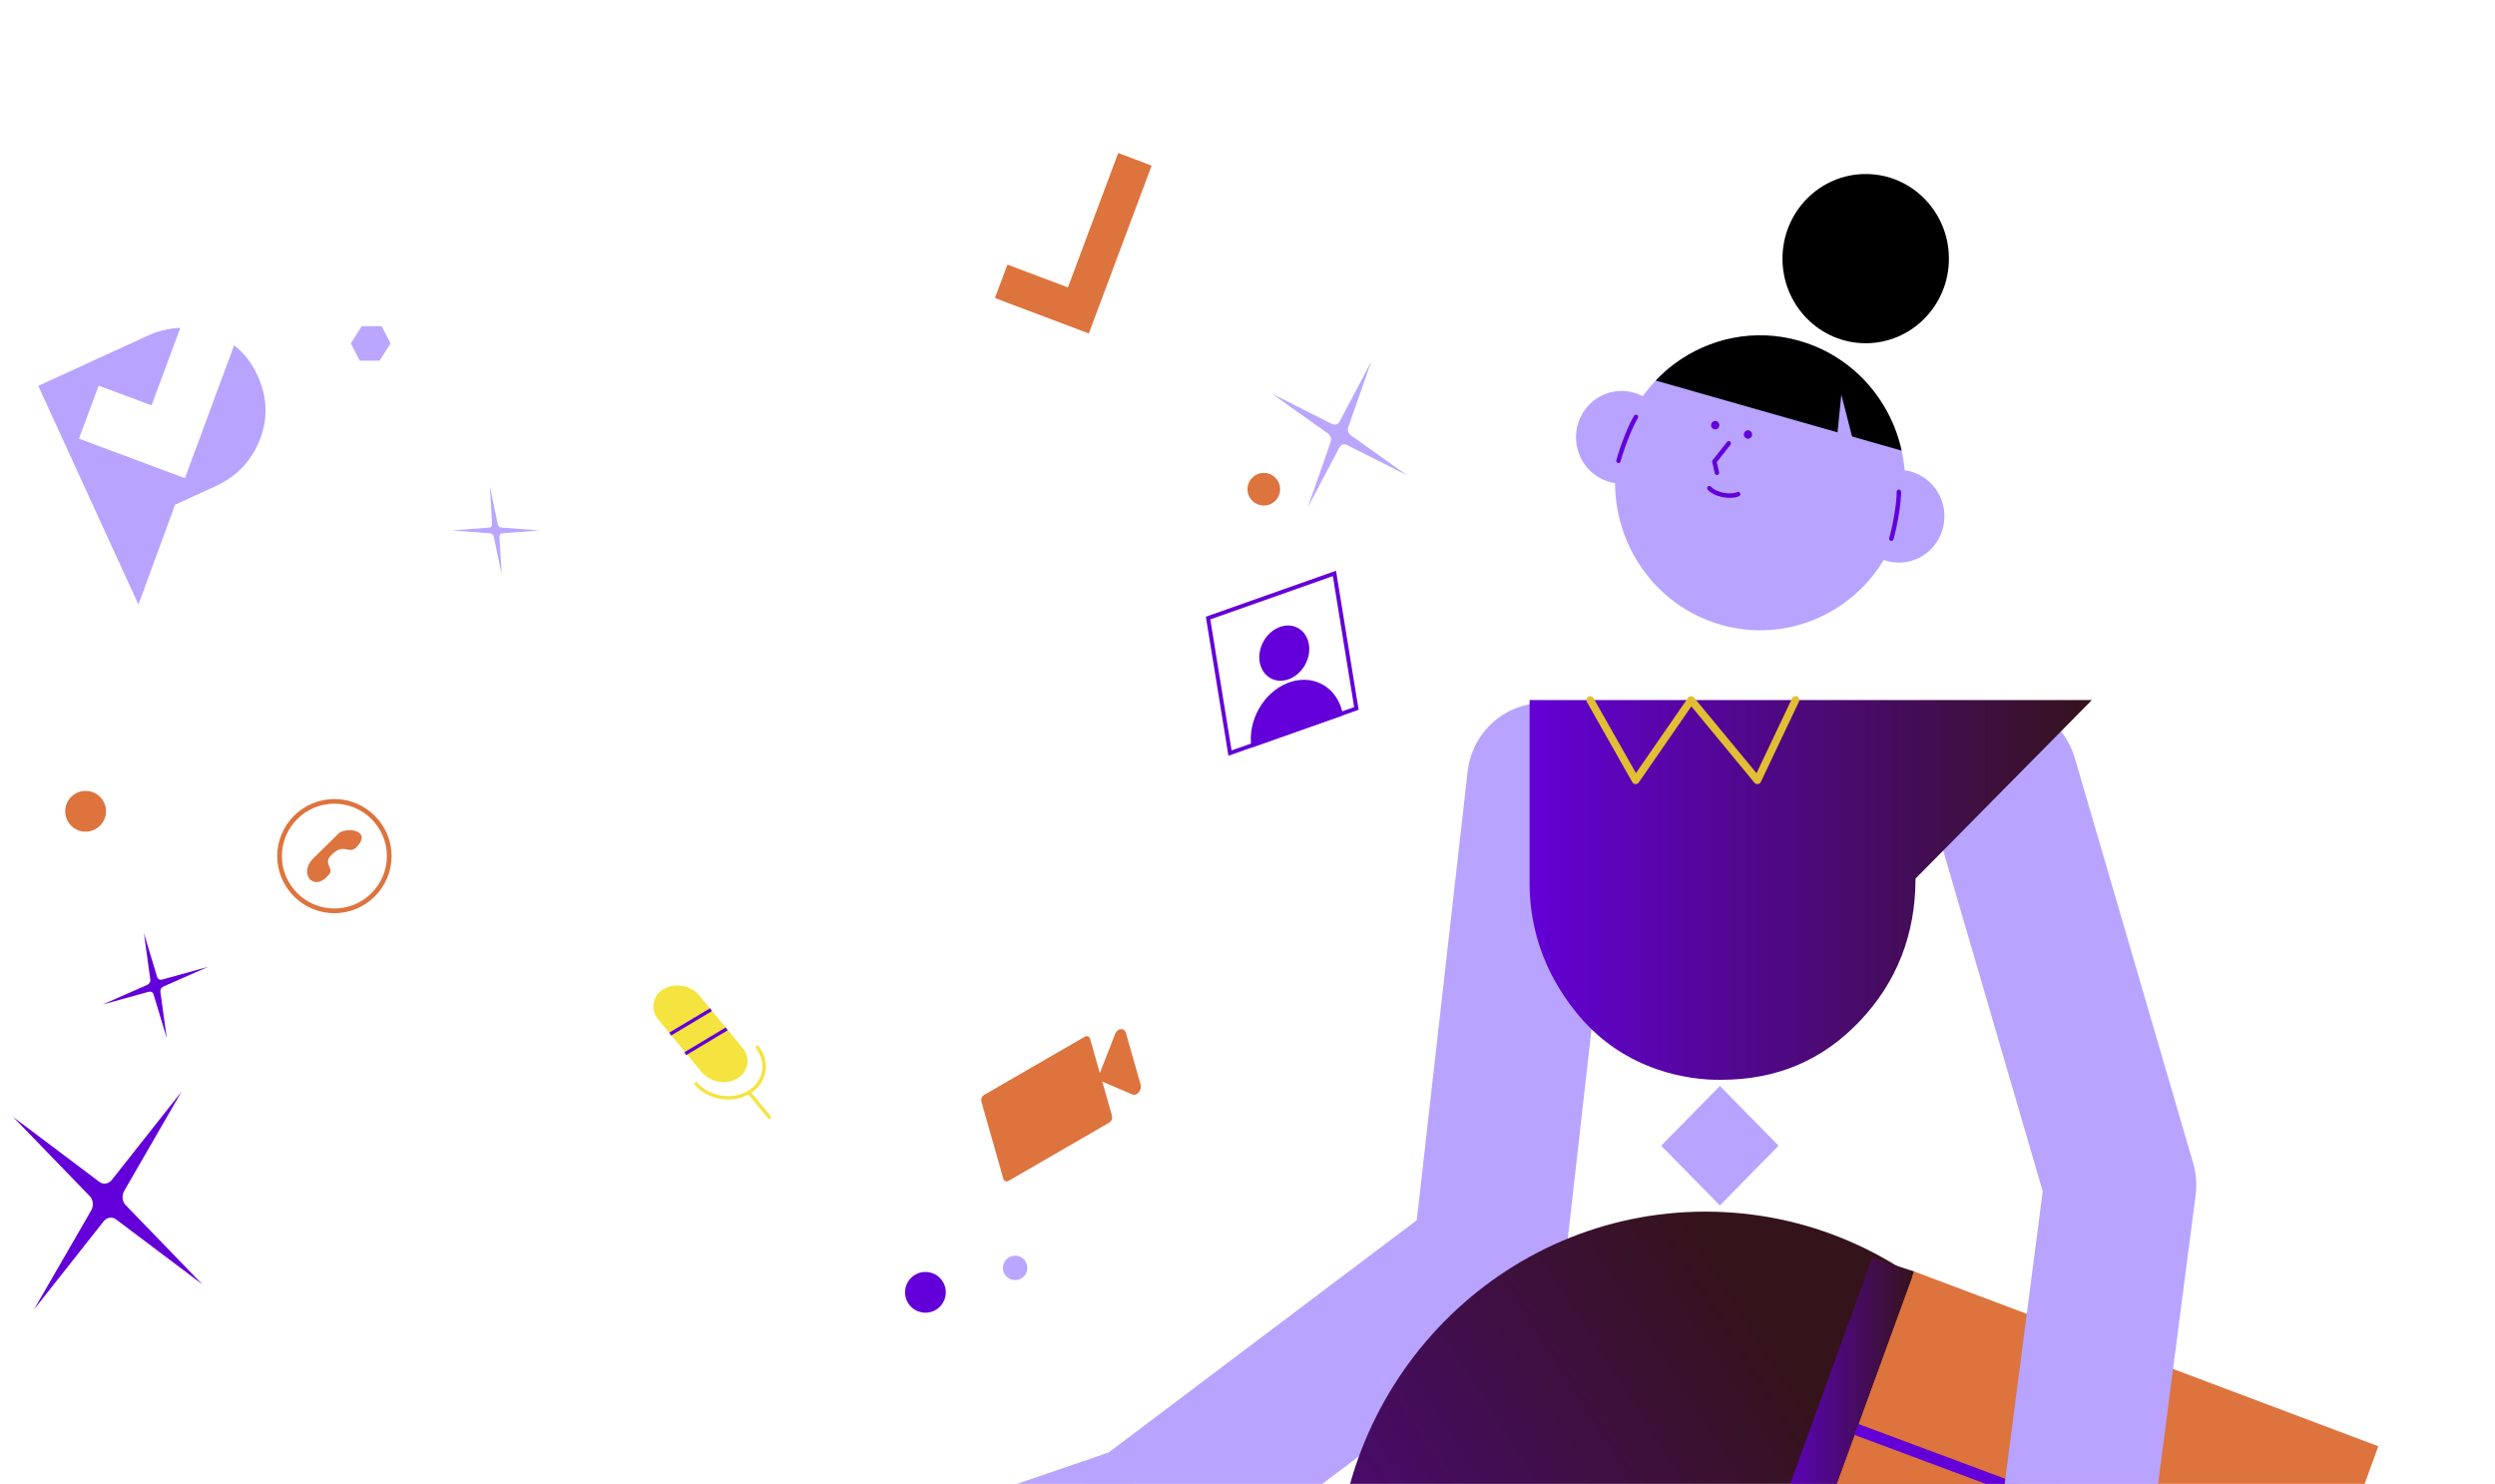 <?xml version="1.0" encoding="UTF-8"?> <svg xmlns="http://www.w3.org/2000/svg" width="306" height="182" viewBox="0 0 306 182" fill="none"><g clip-path="url(#clip0_4009_36660)"><mask id="mask0_4009_36660" style="mask-type:luminance" maskUnits="userSpaceOnUse" x="51" y="-31" width="299" height="245"><path d="M350 -31H51V213.942H350V-31Z" fill="white"></path></mask><g mask="url(#mask0_4009_36660)"><path d="M141.851 194.998C143.783 194.998 145.728 194.391 147.398 193.134L188.118 162.445C190.192 160.883 191.535 158.517 191.829 155.912L198.526 96.802C199.115 91.599 195.445 86.895 190.328 86.296C185.208 85.692 180.585 89.43 179.996 94.633L173.762 149.66L136.29 177.902C132.151 181.021 131.285 186.961 134.35 191.166C136.178 193.677 138.998 195.004 141.851 195.004V194.998Z" fill="#B8A3FF"></path><path d="M232.11 66.971C232.721 65.411 232.857 61.627 232.857 61.627Z" fill="#F3E13F"></path><path d="M202.692 49.47C201.589 48.425 200.071 47.835 198.447 47.962C195.369 48.206 193.069 50.941 193.309 54.071C193.548 57.202 196.238 59.54 199.317 59.296" fill="#B8A3FF"></path><path d="M231.759 57.753C233.238 57.442 234.832 57.739 236.154 58.709C238.658 60.542 239.227 64.094 237.424 66.643C235.62 69.189 232.127 69.768 229.62 67.934" fill="#B8A3FF"></path><path d="M198.747 54.335C196.096 63.954 201.616 73.936 211.074 76.632C220.528 79.325 230.345 73.715 232.996 64.095C234.108 60.062 233.784 55.967 232.331 52.371C232.179 51.989 232.013 51.609 231.833 51.238C229.678 46.783 225.743 43.245 220.675 41.802C215.21 40.245 209.621 41.464 205.371 44.625C204.494 45.273 203.679 46.007 202.924 46.819H202.919C201.012 48.877 199.548 51.421 198.747 54.335Z" fill="#B8A3FF"></path><path d="M214.381 53.806C214.661 53.806 214.888 53.575 214.888 53.291C214.888 53.006 214.661 52.775 214.381 52.775C214.101 52.775 213.874 53.006 213.874 53.291C213.874 53.575 214.101 53.806 214.381 53.806Z" fill="#6300D9"></path><path d="M210.362 52.661C210.642 52.661 210.869 52.431 210.869 52.146C210.869 51.862 210.642 51.631 210.362 51.631C210.082 51.631 209.855 51.862 209.855 52.146C209.855 52.431 210.082 52.661 210.362 52.661Z" fill="#6300D9"></path><path d="M210.575 58.258C210.452 58.258 210.341 58.172 210.311 58.044L209.995 56.676C209.975 56.593 209.995 56.504 210.046 56.438L211.812 54.199C211.907 54.08 212.079 54.061 212.196 54.158C212.313 54.255 212.332 54.426 212.237 54.548L210.553 56.681L210.839 57.92C210.875 58.069 210.782 58.219 210.638 58.252C210.616 58.258 210.597 58.261 210.575 58.261V58.258Z" fill="#6300D9"></path><path d="M212.158 61.061C211.182 61.061 210.027 60.715 209.444 60.064C209.343 59.95 209.351 59.776 209.463 59.673C209.575 59.571 209.746 59.579 209.847 59.693C210.528 60.452 212.289 60.715 213.057 60.352C213.193 60.288 213.357 60.346 213.419 60.485C213.482 60.623 213.425 60.79 213.288 60.853C212.992 60.995 212.594 61.061 212.16 61.061H212.158Z" fill="#6300D9"></path><path d="M198.496 56.798C198.472 56.798 198.447 56.796 198.423 56.787C198.279 56.746 198.194 56.593 198.235 56.447C198.761 54.535 199.783 51.981 200.417 50.983C200.499 50.856 200.668 50.82 200.793 50.9C200.919 50.983 200.957 51.155 200.875 51.282C200.33 52.136 199.327 54.529 198.758 56.593C198.725 56.715 198.614 56.796 198.496 56.796V56.798Z" fill="#6300D9"></path><path d="M231.969 66.337C231.944 66.337 231.92 66.335 231.895 66.326C231.751 66.285 231.666 66.132 231.707 65.986C232.277 63.919 232.642 61.345 232.614 60.328C232.609 60.176 232.729 60.048 232.879 60.043C233.031 60.043 233.154 60.159 233.159 60.312C233.192 61.5 232.759 64.224 232.233 66.135C232.2 66.257 232.089 66.337 231.971 66.337H231.969Z" fill="#6300D9"></path><path d="M218.137 140.516L210.936 133.193L203.734 140.516L210.936 147.839L218.137 140.516Z" fill="#B8A3FF"></path><path d="M140.219 407.275H175.683L209.155 194.682L218.773 407.275H254.466V194.682C254.466 169.232 234.178 148.604 209.158 148.604C196.641 148.604 185.317 153.765 177.113 162.098C168.909 170.44 163.841 181.963 163.841 194.682L140.219 407.275Z" fill="url(#paint0_linear_4009_36660)"></path><path d="M228.819 42.098C234.456 42.098 239.025 37.452 239.025 31.72C239.025 25.988 234.456 21.342 228.819 21.342C223.182 21.342 218.612 25.988 218.612 31.72C218.612 37.452 223.182 42.098 228.819 42.098Z" fill="black"></path><path d="M233.227 55.27C233.007 54.275 232.707 53.305 232.331 52.369C232.178 51.987 232.012 51.607 231.832 51.236C229.677 46.781 225.743 43.243 220.675 41.8C215.209 40.243 209.621 41.462 205.37 44.623C204.548 45.232 203.779 45.919 203.065 46.673L233.23 55.27H233.227Z" fill="black"></path><path d="M228.086 57.197L225.83 48.398L224.977 56.846L228.086 57.197Z" fill="#B8A3FF"></path><path d="M121.643 188.034L138.436 182.288C139.146 182.045 139.528 181.262 139.289 180.54L138.674 178.681C138.435 177.959 137.666 177.57 136.955 177.813L120.162 183.56C119.452 183.803 119.07 184.585 119.309 185.308L119.924 187.167C120.163 187.889 120.933 188.277 121.643 188.034Z" fill="#B8A3FF"></path><path d="M227.691 175.317L284.701 196.575L291.69 177.381L234.75 155.938L227.691 175.317Z" fill="#DD733D"></path><path d="M221.433 192.492L278.378 213.941L284.702 196.576L227.691 175.318L221.433 192.492Z" fill="#DD733D"></path><path d="M227.936 174.66L227.455 175.994L284.464 197.253L284.945 195.919L227.936 174.66Z" fill="#6300D9"></path><path d="M234.751 155.938L229.623 154.275L216.408 190.687L221.432 192.491L234.751 155.938Z" fill="url(#paint1_linear_4009_36660)"></path><path d="M253.597 204.478C253.191 204.478 252.779 204.451 252.362 204.395C247.256 203.708 243.663 198.943 244.338 193.751L250.529 146.105L236.589 98.392C235.124 93.372 237.935 88.091 242.875 86.601C247.812 85.108 253.005 87.969 254.471 92.992L268.977 142.642C269.351 143.919 269.454 145.263 269.283 146.584L262.833 196.233C262.215 201.004 258.207 204.476 253.599 204.476L253.597 204.478Z" fill="#B8A3FF"></path><path d="M256.564 85.859H187.601V107.76C187.546 111.151 187.998 117.878 193.704 124.637C199.409 131.397 207.215 132.506 211.117 132.434C217.871 132.434 223.506 130.068 228.075 125.255C232.644 120.457 234.928 114.589 234.928 107.76L256.564 85.859Z" fill="url(#paint2_linear_4009_36660)"></path><path d="M215.536 96.169C215.4 96.169 215.269 96.108 215.179 96L207.439 86.636L200.984 95.97C200.891 96.103 200.736 96.172 200.581 96.172C200.423 96.164 200.278 96.075 200.196 95.934L194.625 86.096C194.497 85.869 194.573 85.578 194.796 85.448C195.02 85.317 195.306 85.395 195.434 85.622L200.641 94.815L207.024 85.586C207.109 85.467 207.242 85.392 207.387 85.384C207.528 85.373 207.67 85.439 207.763 85.553L215.43 94.829L219.787 85.653C219.898 85.417 220.179 85.317 220.411 85.431C220.642 85.545 220.74 85.827 220.629 86.066L215.959 95.903C215.89 96.047 215.754 96.147 215.596 96.167C215.577 96.167 215.558 96.169 215.539 96.169H215.536Z" fill="#E1BE33"></path></g><path d="M47.902 42.116L46.563 44.232H44.126L43.028 42.116L44.367 40H46.804L47.902 42.116Z" fill="#BBA6FF"></path><path d="M10.5 102.001C11.881 102.001 13 100.882 13 99.501C13 98.12 11.881 97.001 10.5 97.001C9.119 97.001 8 98.12 8 99.501C8 100.882 9.119 102.001 10.5 102.001Z" fill="#DD733D"></path><path d="M113.5 161.001C114.881 161.001 116 159.882 116 158.501C116 157.12 114.881 156.001 113.5 156.001C112.119 156.001 111 157.12 111 158.501C111 159.882 112.119 161.001 113.5 161.001Z" fill="#6300D9"></path><path d="M124.5 157.001C125.328 157.001 126 156.329 126 155.501C126 154.673 125.328 154.001 124.5 154.001C123.672 154.001 123 154.673 123 155.501C123 156.329 123.672 157.001 124.5 157.001Z" fill="#BBA6FF"></path><path d="M60.087 59.675L61.056 64.307C61.1 64.519 61.292 64.69 61.507 64.705L66.176 65.056L61.602 65.408C61.392 65.425 61.246 65.593 61.258 65.806L61.524 70.438L60.555 65.806C60.511 65.593 60.318 65.423 60.104 65.408L55.435 65.056L60.009 64.705C60.219 64.688 60.365 64.519 60.352 64.307L60.087 59.675Z" fill="#BBA6FF"></path><path d="M22.259 133.897L15.229 146.066C14.905 146.622 14.984 147.371 15.418 147.813L24.82 157.525L14.239 149.56C13.753 149.197 13.105 149.293 12.713 149.789L4.162 160.612L11.192 148.444C11.516 147.887 11.437 147.139 11.002 146.697L1.601 136.985L12.182 144.95C12.668 145.312 13.316 145.216 13.708 144.72L22.259 133.897Z" fill="#6300D9"></path><path d="M25.519 118.584L20.045 120.991C19.794 121.101 19.633 121.377 19.671 121.639L20.454 127.336L18.826 121.941C18.751 121.695 18.505 121.565 18.245 121.636L12.588 123.199L18.062 120.792C18.313 120.682 18.474 120.406 18.436 120.145L17.653 114.447L19.28 119.842C19.356 120.088 19.602 120.218 19.862 120.147L25.519 118.584Z" fill="#6300D9"></path><path d="M168.184 44.329L165.367 52.368C165.237 52.736 165.374 53.178 165.69 53.4L172.558 58.287L165.183 54.572C164.844 54.403 164.462 54.527 164.284 54.865L160.382 62.249L163.199 54.211C163.33 53.843 163.192 53.4 162.876 53.178L156.008 48.292L163.384 52.007C163.722 52.176 164.104 52.052 164.283 51.714L168.184 44.329Z" fill="#BBA6FF"></path><path d="M155 62C156.105 62 157 61.105 157 60C157 58.895 156.105 58 155 58C153.895 58 153 58.895 153 60C153 61.105 153.895 62 155 62Z" fill="#DD733D"></path><path d="M31.586 46.071C32.789 48.699 32.891 51.302 31.868 53.919C30.85 56.533 29.034 58.441 26.415 59.641L21.476 61.903L16.976 74.144L4.691 47.326L17.986 41.236C19.27 40.62 20.636 40.283 21.988 40.216C22.027 40.219 22.07 40.21 22.11 40.212L21.639 41.497L18.59 49.718L12.094 47.294L9.686 53.797L22.679 58.649L28.271 43.545L28.716 42.345C29.914 43.286 30.916 44.541 31.586 46.071Z" fill="#B8A3FF"></path><path d="M164.713 87.728L153.491 91.692C152.958 88.424 154.953 84.908 157.967 83.751C158.017 83.731 158.069 83.711 158.121 83.693C158.173 83.674 158.224 83.656 158.276 83.641C161.317 82.66 164.18 84.46 164.713 87.728Z" fill="#6300D9"></path><path d="M160.091 81.483C161.005 79.775 160.59 77.772 159.164 77.01C157.739 76.248 155.844 77.015 154.93 78.723C154.017 80.431 154.432 82.433 155.857 83.196C157.283 83.958 159.178 83.191 160.091 81.483Z" fill="#6300D9"></path><path d="M166.629 87.051L150.662 92.691L147.892 75.64L163.858 70L166.629 87.051ZM151.05 92.033L166.08 86.724L163.469 70.658L148.438 75.967L151.048 92.034L151.05 92.033Z" fill="#6300D9"></path><path d="M90.433 132.272C89.053 133.097 87.097 132.751 86.062 131.499L80.756 125.07C79.721 123.818 80.002 122.133 81.382 121.307C82.762 120.482 84.719 120.828 85.753 122.081L91.059 128.509C92.094 129.761 91.813 131.446 90.433 132.272Z" fill="#F5E33F"></path><path d="M91.947 134.156C89.792 135.445 86.725 134.903 85.112 132.948L85.438 132.68C86.925 134.481 89.747 134.981 91.731 133.794C92.672 133.231 93.285 132.373 93.457 131.377C93.633 130.363 93.335 129.327 92.618 128.458L92.944 128.189C93.741 129.154 94.071 130.312 93.874 131.448C93.68 132.568 92.995 133.529 91.947 134.156Z" fill="#F5E33F"></path><path d="M91.993 133.831L91.667 134.099L94.284 137.269L94.609 137L91.993 133.831Z" fill="#F5E33F"></path><path d="M87.091 123.654L82.088 126.646L82.305 127.008L87.307 124.015L87.091 123.654Z" fill="#6300D9"></path><path d="M89.023 126.009L83.936 129.052L84.152 129.413L89.239 126.37L89.023 126.009Z" fill="#6300D9"></path><path d="M41.011 112C37.145 112 34 108.86 34 105C34 101.14 37.145 98 41.011 98C44.878 98 48.023 101.14 48.023 105C48.023 108.86 44.878 112 41.011 112ZM41.011 98.571C37.461 98.571 34.574 101.455 34.574 104.998C34.574 108.541 37.463 111.425 41.011 111.425C44.56 111.425 47.449 108.541 47.449 104.998C47.449 101.455 44.56 98.571 41.011 98.571Z" fill="#DD733D"></path><path d="M38.377 105.325L41.487 102.261C42.382 101.368 45.635 101.794 43.826 103.794C42.809 104.941 42.363 103.378 40.858 104.657C39.354 105.936 41.097 106.398 40.331 107.295C38.421 109.527 36.619 107.06 38.379 105.327L38.377 105.325Z" fill="#DD733D"></path><path d="M136.045 137.686L123.701 144.824C123.429 144.981 123.136 144.857 123.048 144.545L120.372 135.135C120.283 134.824 120.433 134.444 120.705 134.287L133.048 127.15C133.32 126.992 133.613 127.117 133.701 127.429L136.377 136.838C136.466 137.149 136.316 137.53 136.044 137.687L136.045 137.686Z" fill="#DD733D"></path><path d="M138.874 134.229L135.222 132.67C134.868 132.52 134.727 132.025 134.908 131.565L136.767 126.819C137.058 126.078 137.893 126 138.09 126.698L139.884 133.003C140.082 133.698 139.445 134.474 138.875 134.231L138.874 134.229Z" fill="#DD733D"></path><path d="M133.54 40.898L122.025 36.556L123.56 32.454L130.976 35.249L137.144 18.768L141.242 20.313L133.54 40.898Z" fill="#DD733D"></path></g><defs><linearGradient id="paint0_linear_4009_36660" x1="270.269" y1="248.212" x2="166.174" y2="314.491" gradientUnits="userSpaceOnUse"><stop stop-color="#35131B"></stop><stop offset="1" stop-color="#6300D6"></stop></linearGradient><linearGradient id="paint1_linear_4009_36660" x1="234.753" y1="173.383" x2="216.408" y2="173.383" gradientUnits="userSpaceOnUse"><stop stop-color="#35131B"></stop><stop offset="1" stop-color="#6300D6"></stop></linearGradient><linearGradient id="paint2_linear_4009_36660" x1="256.564" y1="109.148" x2="187.598" y2="109.148" gradientUnits="userSpaceOnUse"><stop stop-color="#35131B"></stop><stop offset="1" stop-color="#6300D6"></stop></linearGradient><clipPath id="clip0_4009_36660"><rect width="306" height="182" fill="white"></rect></clipPath></defs></svg> 